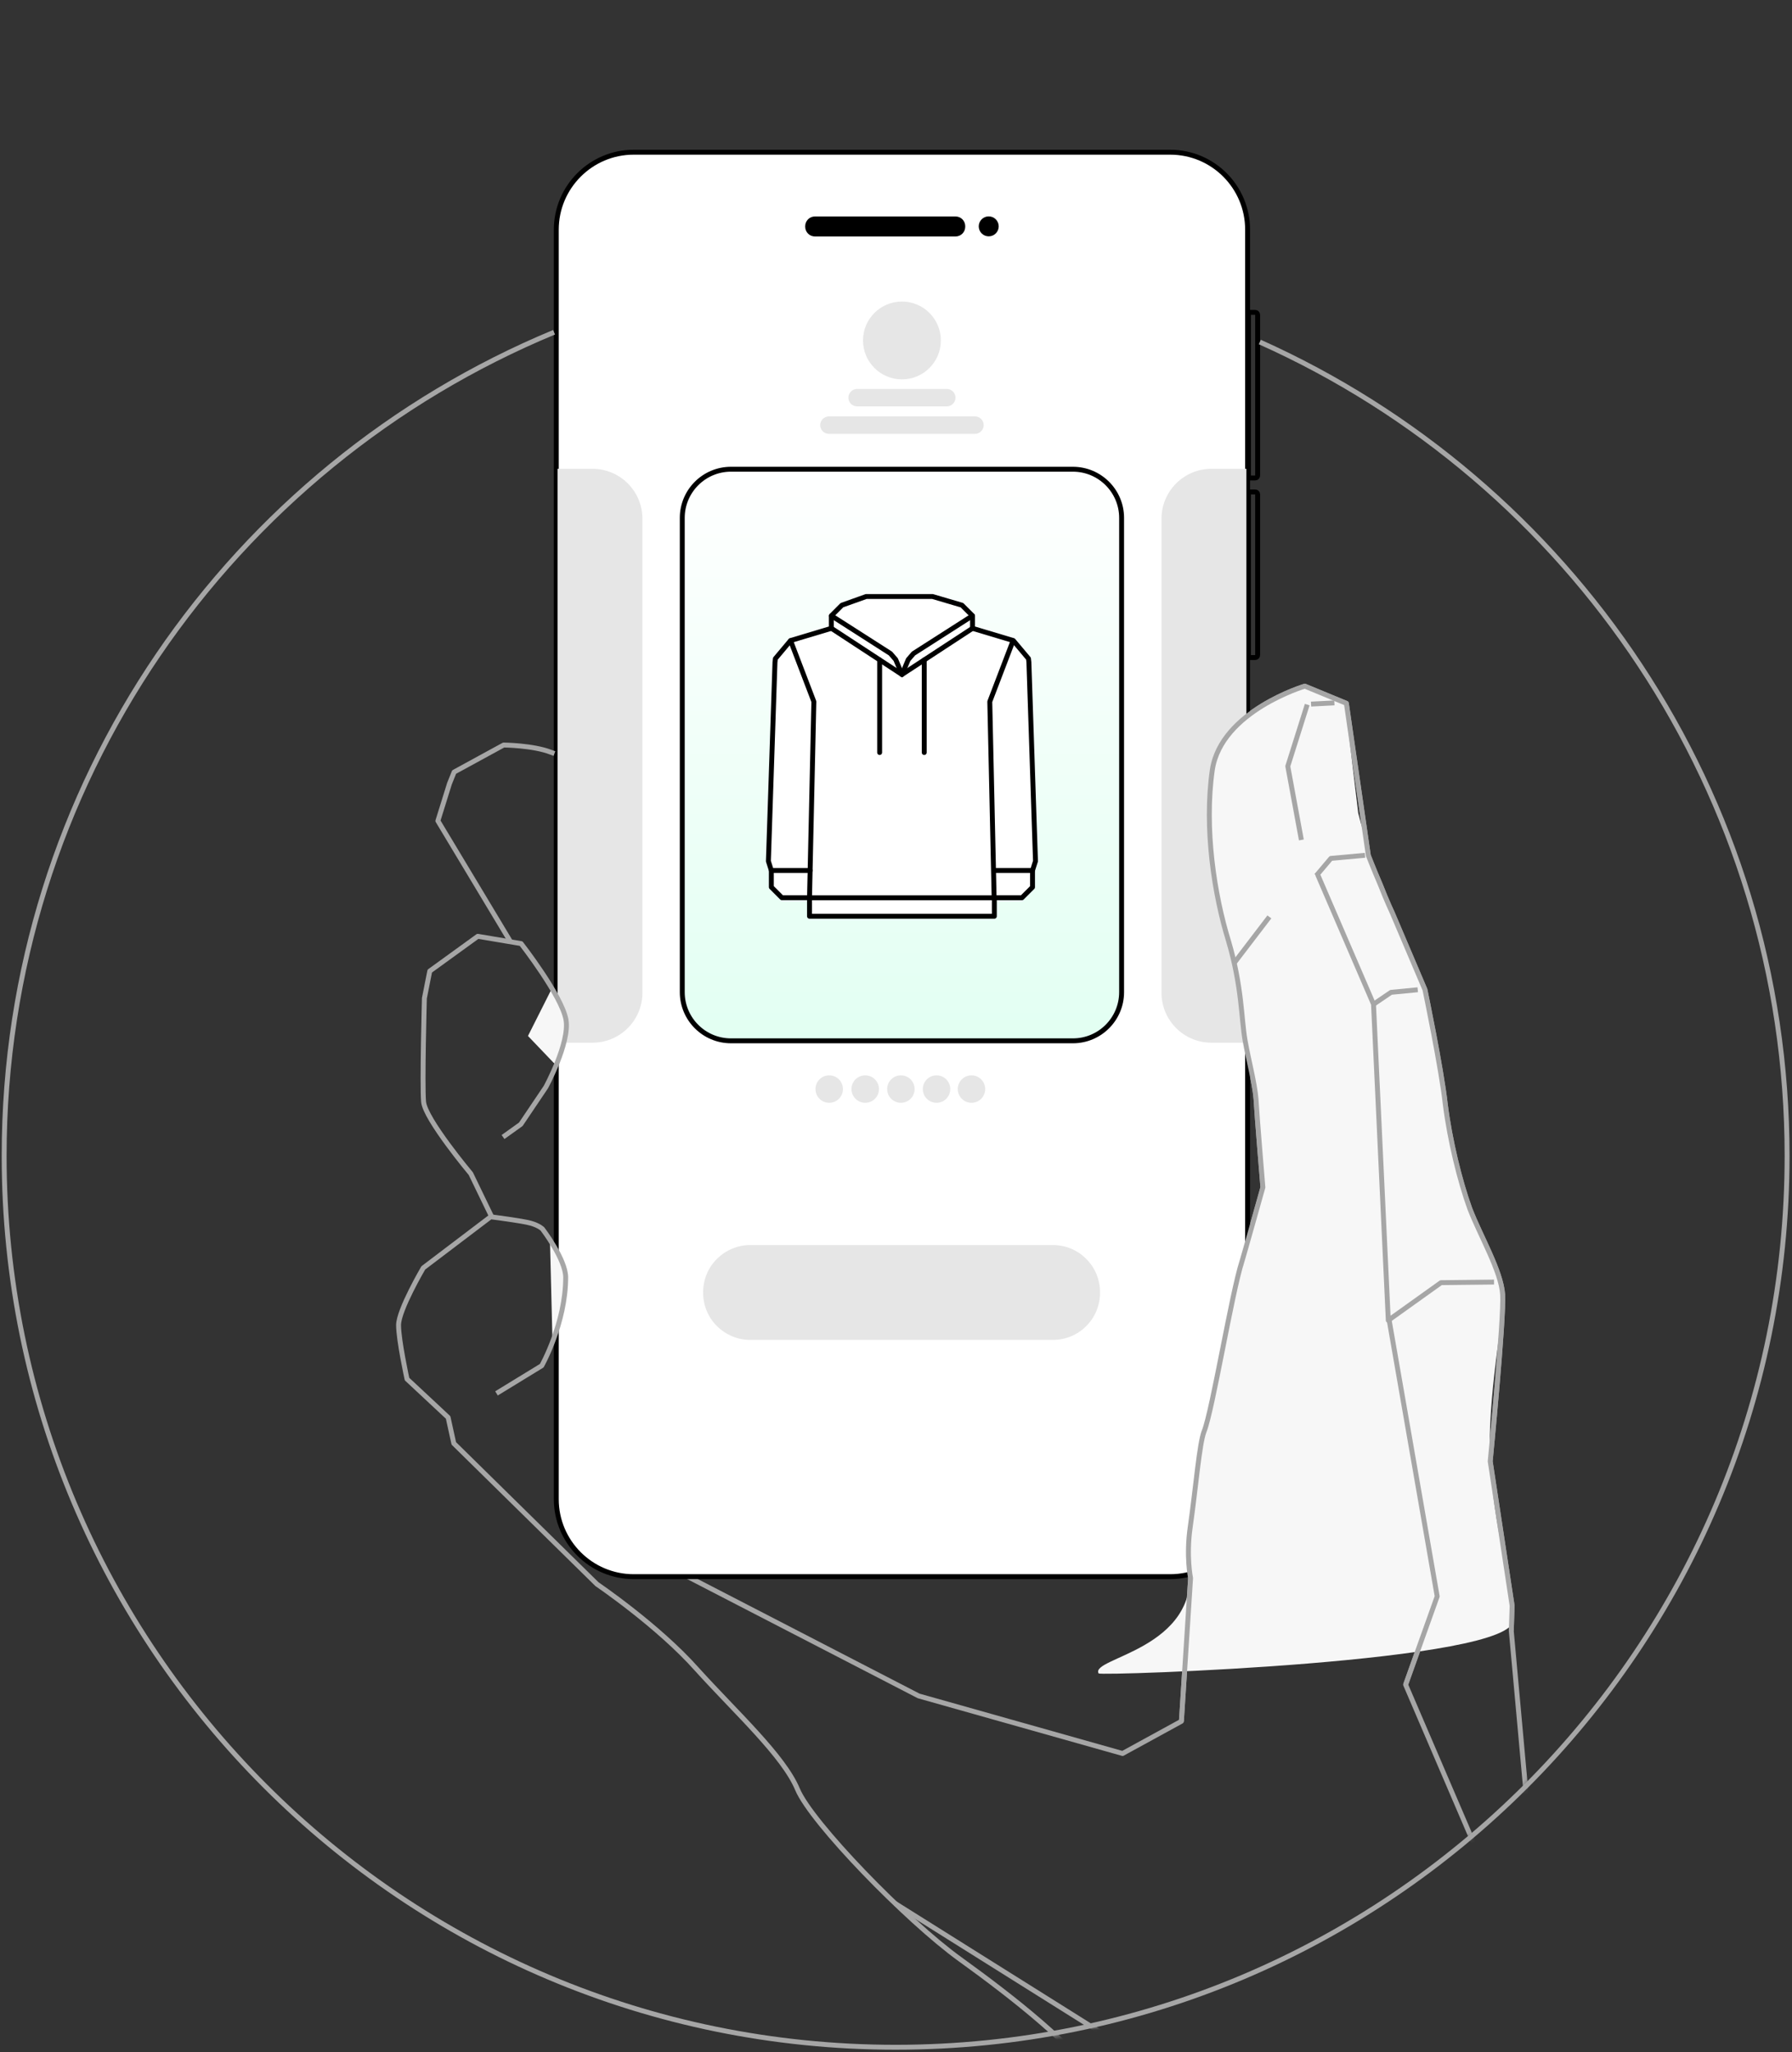 <svg width="365" height="418" viewBox="0 0 365 418" fill="none" xmlns="http://www.w3.org/2000/svg">
<rect x="0" y="0" width="365" height="418" fill="#333333" stroke="none"/>
<mask id="mask0_5128_11962" style="mask-type:luminance" maskUnits="userSpaceOnUse" x="0" y="0" width="364" height="418">
<path d="M257.968 71.351V0H111.473V68.575C45.999 96.001 0 160.691 0 236.119C0 336.401 81.296 417.697 181.578 417.697C281.86 417.697 363.156 336.401 363.156 236.119C363.156 163.126 320.085 100.195 257.973 71.351H257.968Z" fill="white"/>
</mask>
<g mask="url(#mask0_5128_11962)">
<path d="M279.621 204.663L283.333 202.141L288.768 201.617" stroke="#A6A6A6" stroke-linejoin="round"/>
<path d="M268.371 178.125L279.76 204.554L282.77 268.96L293.504 261.282L304.308 261.16" stroke="#A6A6A6" stroke-linejoin="round"/>
<path d="M268.105 178.381L271.085 174.857L278.035 174.227" stroke="#A6A6A6" stroke-linejoin="round"/>
<path d="M267.039 143.424L271.793 143.18" stroke="#A6A6A6" stroke-linejoin="round"/>
<path d="M265.067 171.099L262.301 156.085L266.257 143.531" stroke="#A6A6A6" stroke-linejoin="round"/>
<path d="M425.913 550.134C425.913 550.134 327.076 406.929 325.093 401.936C323.11 396.943 311.212 369.573 311.212 369.573L307.821 332.202L307.993 327.087L303.529 297.678C303.529 297.678 306.366 268.498 306.061 263.713C305.751 258.924 301.541 251.821 299.375 246.218C297.336 240.604 295.297 232.261 294.387 224.99C293.594 217.709 290.233 201.586 290.233 201.586L283.588 185.961C283.588 185.961 282.489 183.643 281.157 180.236C279.703 176.84 278.707 174.267 278.707 174.267L274.232 143.272L265.767 139.773C265.767 139.773 248.774 144.833 246.934 156.796C245.215 168.755 247.345 182.351 250.228 191.681C252.989 201.027 252.826 207.611 253.604 211.958C254.377 216.3 255.506 220.307 255.826 223.841C256.02 227.385 257.23 241.87 257.23 241.87C257.23 241.87 253.259 256.031 252.964 256.951C250.894 263.302 246.969 287.28 245.271 291.536C244.285 294.002 243.593 302.91 242.424 311.096C241.58 317.014 242.485 321.397 242.5 321.484L240.629 350.633L228.65 357.192L187.114 345.467L139.945 321.092" stroke="#A6A6A6" stroke-linejoin="round"/>
<path d="M282.945 268.895L292.733 325.185L286.301 343.174L311.495 401.865L397.586 542.507" stroke="#A6A6A6" stroke-linejoin="round"/>
<path d="M251.473 196.039L258.55 186.775" stroke="#A6A6A6" stroke-linejoin="round"/>
<path d="M302.289 540.686L248.714 442.875L235.143 420.885L182.371 387.77" stroke="#A6A6A6" stroke-linejoin="round"/>
<path fill-rule="evenodd" clip-rule="evenodd" d="M254.115 46.793C254.115 38.084 247.083 31.006 238.348 31.006H129.067C120.387 31.006 113.305 38.078 113.305 46.793V305.381C113.305 314.091 120.392 321.169 129.067 321.169H238.348C247.083 321.169 254.115 314.096 254.115 305.381V46.793Z" fill="white" stroke="black" stroke-linejoin="round"/>
<path d="M254.293 63.634H255.686C255.808 63.634 255.93 63.685 256.017 63.771C256.108 63.858 256.159 63.98 256.159 64.107V96.892C256.159 97.019 256.108 97.136 256.017 97.227C255.93 97.314 255.808 97.365 255.686 97.365H254.293V63.629V63.634Z" stroke="black" stroke-linejoin="round"/>
<path d="M254.293 100.211H255.686C255.808 100.211 255.93 100.262 256.017 100.348C256.108 100.435 256.159 100.557 256.159 100.684V133.469C256.159 133.596 256.108 133.713 256.017 133.804C255.93 133.891 255.808 133.942 255.686 133.942H254.293V100.211Z" stroke="black" stroke-linejoin="round"/>
<path d="M164.004 46.072C164.004 45.548 164.212 45.044 164.584 44.673C164.955 44.302 165.458 44.094 165.987 44.094H194.623C195.147 44.094 195.655 44.302 196.026 44.673C196.392 45.044 196.601 45.548 196.601 46.072V46.194C196.601 46.717 196.392 47.221 196.026 47.592C195.655 47.963 195.147 48.172 194.623 48.172H165.987C165.463 48.172 164.955 47.963 164.584 47.592C164.212 47.221 164.004 46.717 164.004 46.194V46.072Z" fill="black"/>
<path d="M201.385 48.146C202.509 48.146 203.419 47.236 203.419 46.112C203.419 44.988 202.509 44.078 201.385 44.078C200.262 44.078 199.352 44.988 199.352 46.112C199.352 47.236 200.267 48.146 201.385 48.146Z" fill="black"/>
<path d="M168.894 224.644C170.44 224.644 171.691 223.393 171.691 221.847C171.691 220.302 170.44 219.051 168.894 219.051C167.348 219.051 166.098 220.302 166.098 221.847C166.098 223.393 167.348 224.644 168.894 224.644Z" fill="#E6E6E6"/>
<path d="M176.23 224.644C177.776 224.644 179.032 223.393 179.032 221.847C179.032 220.302 177.776 219.051 176.23 219.051C174.684 219.051 173.434 220.302 173.434 221.847C173.434 223.393 174.689 224.644 176.23 224.644Z" fill="#E6E6E6"/>
<path d="M183.496 224.644C185.041 224.644 186.292 223.393 186.292 221.847C186.292 220.302 185.041 219.051 183.496 219.051C181.95 219.051 180.699 220.302 180.699 221.847C180.699 223.393 181.95 224.644 183.496 224.644Z" fill="#E6E6E6"/>
<path d="M190.757 224.644C192.303 224.644 193.554 223.393 193.554 221.847C193.554 220.302 192.303 219.051 190.757 219.051C189.212 219.051 187.961 220.302 187.961 221.847C187.961 223.393 189.212 224.644 190.757 224.644Z" fill="#E6E6E6"/>
<path d="M197.875 224.644C199.42 224.644 200.671 223.393 200.671 221.847C200.671 220.302 199.42 219.051 197.875 219.051C196.329 219.051 195.078 220.302 195.078 221.847C195.078 223.393 196.329 224.644 197.875 224.644Z" fill="#E6E6E6"/>
<path fill-rule="evenodd" clip-rule="evenodd" d="M194.618 81.006C194.618 80.025 193.815 79.227 192.834 79.227H174.58C173.604 79.227 172.801 80.025 172.801 81.006C172.801 81.987 173.604 82.786 174.58 82.786H192.834C193.815 82.786 194.618 81.987 194.618 81.006Z" fill="#E6E6E6"/>
<path fill-rule="evenodd" clip-rule="evenodd" d="M200.361 86.6C200.361 85.619 199.568 84.82 198.571 84.82H168.852C167.856 84.82 167.062 85.619 167.062 86.6C167.062 87.581 167.856 88.379 168.852 88.379H198.571C199.568 88.379 200.361 87.581 200.361 86.6Z" fill="#E6E6E6"/>
<path d="M183.708 77.279C188.086 77.279 191.635 73.73 191.635 69.353C191.635 64.975 188.086 61.426 183.708 61.426C179.33 61.426 175.781 64.975 175.781 69.353C175.781 73.73 179.33 77.279 183.708 77.279Z" fill="#E6E6E6"/>
<path d="M253.865 95.498H246.747C241.129 95.498 236.578 100.049 236.578 105.667V202.232C236.578 207.85 241.129 212.401 246.747 212.401H253.865V95.498Z" fill="#E6E6E6"/>
<path d="M113.562 95.498H120.681C126.299 95.498 130.85 100.049 130.85 105.667V202.232C130.85 207.85 126.299 212.401 120.681 212.401H113.562L114.91 207.601L113.562 205.339V95.498Z" fill="#E6E6E6"/>
<path fill-rule="evenodd" clip-rule="evenodd" d="M224.059 263.245C224.059 260.692 223.072 258.247 221.242 256.442C219.488 254.637 217.022 253.625 214.489 253.625H152.784C150.252 253.625 147.857 254.637 146.027 256.442C144.196 258.247 143.215 260.692 143.215 263.245V263.321C143.215 265.874 144.201 268.319 146.027 270.124C147.857 271.929 150.252 272.941 152.784 272.941H214.489C217.022 272.941 219.488 271.929 221.242 270.124C223.072 268.319 224.059 265.874 224.059 263.321V263.245Z" fill="#E6E6E6"/>
<path fill-rule="evenodd" clip-rule="evenodd" d="M228.452 105.499C228.452 100.028 224.008 95.584 218.537 95.584H148.88C143.409 95.584 138.965 100.028 138.965 105.499V202.104C138.965 207.575 143.409 212.019 148.88 212.019H218.537C224.008 212.019 228.452 207.575 228.452 202.104V105.499Z" fill="url(#paint0_linear_5128_11962)" stroke="black"/>
<path fill-rule="evenodd" clip-rule="evenodd" d="M308.242 329.914C307.581 321.22 304.21 310.806 303.529 297.678C302.842 284.55 306.361 268.498 306.056 263.714C305.746 258.929 301.536 251.821 299.375 246.218C297.336 240.605 295.297 232.261 294.382 224.99C293.594 217.709 290.228 201.586 290.228 201.586L283.333 186.022C283.333 186.022 282.23 183.704 280.903 180.297C279.576 176.891 276.642 165.618 276.642 165.618L273.983 143.328L265.634 139.814C265.634 139.814 248.52 144.884 246.806 156.842C244.96 168.811 247.213 182.392 249.974 191.737C252.857 201.073 252.821 207.611 253.599 211.953C254.377 216.296 255.501 220.302 255.821 223.836C256.014 227.38 257.25 241.932 257.25 241.932L253.274 255.924C253.274 255.924 251.85 260.633 250.691 267.436C248.921 277.798 241.03 308.401 242.281 318.809C244.355 336.061 221.953 337.648 223.773 340.881C224.078 341.446 308.903 338.598 308.242 329.904V329.914Z" fill="#F7F7F7"/>
<path d="M279.621 204.663L283.333 202.141L288.768 201.617" stroke="#A6A6A6" stroke-linejoin="round"/>
<path d="M268.371 178.125L279.76 204.554L282.77 268.96L293.504 261.282L304.308 261.16" stroke="#A6A6A6" stroke-linejoin="round"/>
<path d="M268.105 178.381L271.085 174.857L278.035 174.227" stroke="#A6A6A6" stroke-linejoin="round"/>
<path d="M267.039 143.424L271.793 143.18" stroke="#A6A6A6" stroke-linejoin="round"/>
<path d="M265.067 171.099L262.301 156.085L266.257 143.531" stroke="#A6A6A6" stroke-linejoin="round"/>
<path d="M307.821 332.202L307.994 327.087L303.529 297.678C303.529 297.678 306.366 268.498 306.061 263.713C305.751 258.924 301.541 251.821 299.375 246.218C297.336 240.604 295.298 232.261 294.387 224.99C293.594 217.709 290.233 201.586 290.233 201.586L283.588 185.961C283.588 185.961 282.49 183.643 281.158 180.236C279.703 176.84 278.707 174.267 278.707 174.267L274.232 143.272L265.767 139.773C265.767 139.773 248.774 144.833 246.934 156.796C245.215 168.755 247.346 182.351 250.228 191.681C252.989 201.027 252.827 207.611 253.605 211.958C254.377 216.3 255.506 220.307 255.827 223.841C256.02 227.385 257.23 241.87 257.23 241.87C257.23 241.87 253.259 256.031 252.964 256.951C250.895 263.302 246.969 287.28 245.271 291.536C244.285 294.002 243.593 302.91 242.424 311.096C241.58 317.014 242.485 321.397 242.5 321.484L240.629 350.633" stroke="#A6A6A6" stroke-linejoin="round"/>
<path d="M282.945 268.895L292.733 325.185L286.301 343.174" stroke="#A6A6A6" stroke-linejoin="round"/>
<path d="M251.473 196.039L258.55 186.775" stroke="#A6A6A6" stroke-linejoin="round"/>
<path d="M210.912 175.426L209.57 134.892L209.483 134.16L206.397 130.484L198.089 127.993V125.435L195.933 123.279L189.938 121.51H176.429L171.482 123.279L169.331 125.435V127.993L161.023 130.484L157.937 134.16L157.85 134.892L156.508 175.426L157.108 177.317V180.714L159.259 182.87H164.882V186.642H202.528V182.875H208.151L210.307 180.724V177.317L210.907 175.421L210.912 175.426Z" fill="white" stroke="black" stroke-linejoin="round"/>
<path d="M157.113 177.322H164.999" stroke="black" stroke-linecap="round" stroke-linejoin="round"/>
<path d="M202.422 177.322H210.303" stroke="black" stroke-linecap="round" stroke-linejoin="round"/>
<path d="M188.25 134.434V153.292" stroke="black" stroke-linecap="round" stroke-linejoin="round"/>
<path d="M179.168 134.434V153.292" stroke="black" stroke-linecap="round" stroke-linejoin="round"/>
<path d="M183.727 137.383L184.998 134.358L186.065 133.122L198.07 125.439" stroke="black" stroke-linecap="round" stroke-linejoin="round"/>
<path d="M183.712 137.383L182.441 134.358L181.368 133.122L169.363 125.439" stroke="black" stroke-linecap="round" stroke-linejoin="round"/>
<path d="M161.031 130.52L165.77 142.921L164.885 182.88" stroke="black" stroke-linecap="round" stroke-linejoin="round"/>
<path d="M206.34 130.52L201.602 142.921L202.486 182.88" stroke="black" stroke-linecap="round" stroke-linejoin="round"/>
<path d="M164.883 182.885H202.513" stroke="black" stroke-linecap="round" stroke-linejoin="round"/>
<path d="M169.352 127.992L183.72 137.399" stroke="black" stroke-linecap="round" stroke-linejoin="round"/>
<path d="M198.085 127.992L183.711 137.399" stroke="black" stroke-linecap="round" stroke-linejoin="round"/>
<path fill-rule="evenodd" clip-rule="evenodd" d="M112.016 252.512C112.016 252.512 115.219 257.688 115.219 260.194C115.219 267.577 112.524 272.967 112.524 272.967L112.016 252.512Z" fill="#F7F7F7"/>
<path d="M101.126 283.838L110.344 278.199C110.344 278.199 115.22 269.561 115.22 260.19C115.22 256.55 110.492 250.352 110.492 250.352C110.492 250.352 109.861 249.68 108.128 249.177C106.394 248.674 99.936 247.865 99.936 247.865L86.219 258.273C86.219 258.273 81.18 266.851 81.18 269.927C81.18 273.003 82.903 280.92 82.903 280.92L91.272 288.734L92.432 294.022L121.602 322.709C121.602 322.709 134.054 331.155 141.935 340.032C149.973 348.91 159.588 357.67 162.43 364.473C165.267 371.276 184.655 391.243 195.53 399.089C206.406 406.934 219.021 416.818 224.853 425.503C230.842 434.187 276.293 540.341 276.293 540.341" stroke="#A6A6A6" stroke-linejoin="round"/>
<path d="M104.004 191.875L89.188 167.21L91.552 159.624L92.498 157.27L102.585 151.764C102.585 151.764 108.58 151.82 112.205 153.238C112.469 153.335 112.708 153.421 112.932 153.503" stroke="#A6A6A6" stroke-linejoin="round"/>
<path fill-rule="evenodd" clip-rule="evenodd" d="M112.42 201.332C112.42 201.332 115.268 205.801 115.268 207.693C115.268 208.481 115.471 209.752 115.166 211.145C114.556 213.906 113.285 217.038 113.285 217.038L107.539 211.028L112.42 201.332Z" fill="#F7F7F7"/>
<path d="M100.15 247.875L95.899 239.084C95.899 239.084 86.595 227.975 86.279 224.446C85.964 220.922 86.442 203.34 86.442 203.34L87.535 197.813L97.313 190.73L106.145 192.215C106.145 192.215 114.443 202.862 115.281 207.733C116.09 212.436 111.178 221.451 111.178 221.451L106.079 229.022L102.458 231.615" stroke="#A6A6A6" stroke-linejoin="round"/>
</g>
<path d="M256.6 69.668C319.902 98.034 364 161.591 364 235.453C364 335.735 282.703 417.031 182.422 417.031C82.14 417.031 0.844 335.735 0.844 235.453C0.844 159.816 47.092 94.978 112.855 67.68" stroke="#A6A6A6"/>
<defs>
<linearGradient id="paint0_linear_5128_11962" x1="183.709" y1="95.33" x2="183.709" y2="212.273" gradientUnits="userSpaceOnUse">
<stop stop-color="white"/>
<stop offset="1" stop-color="#E2FFF2"/>
</linearGradient>
</defs>
</svg>
